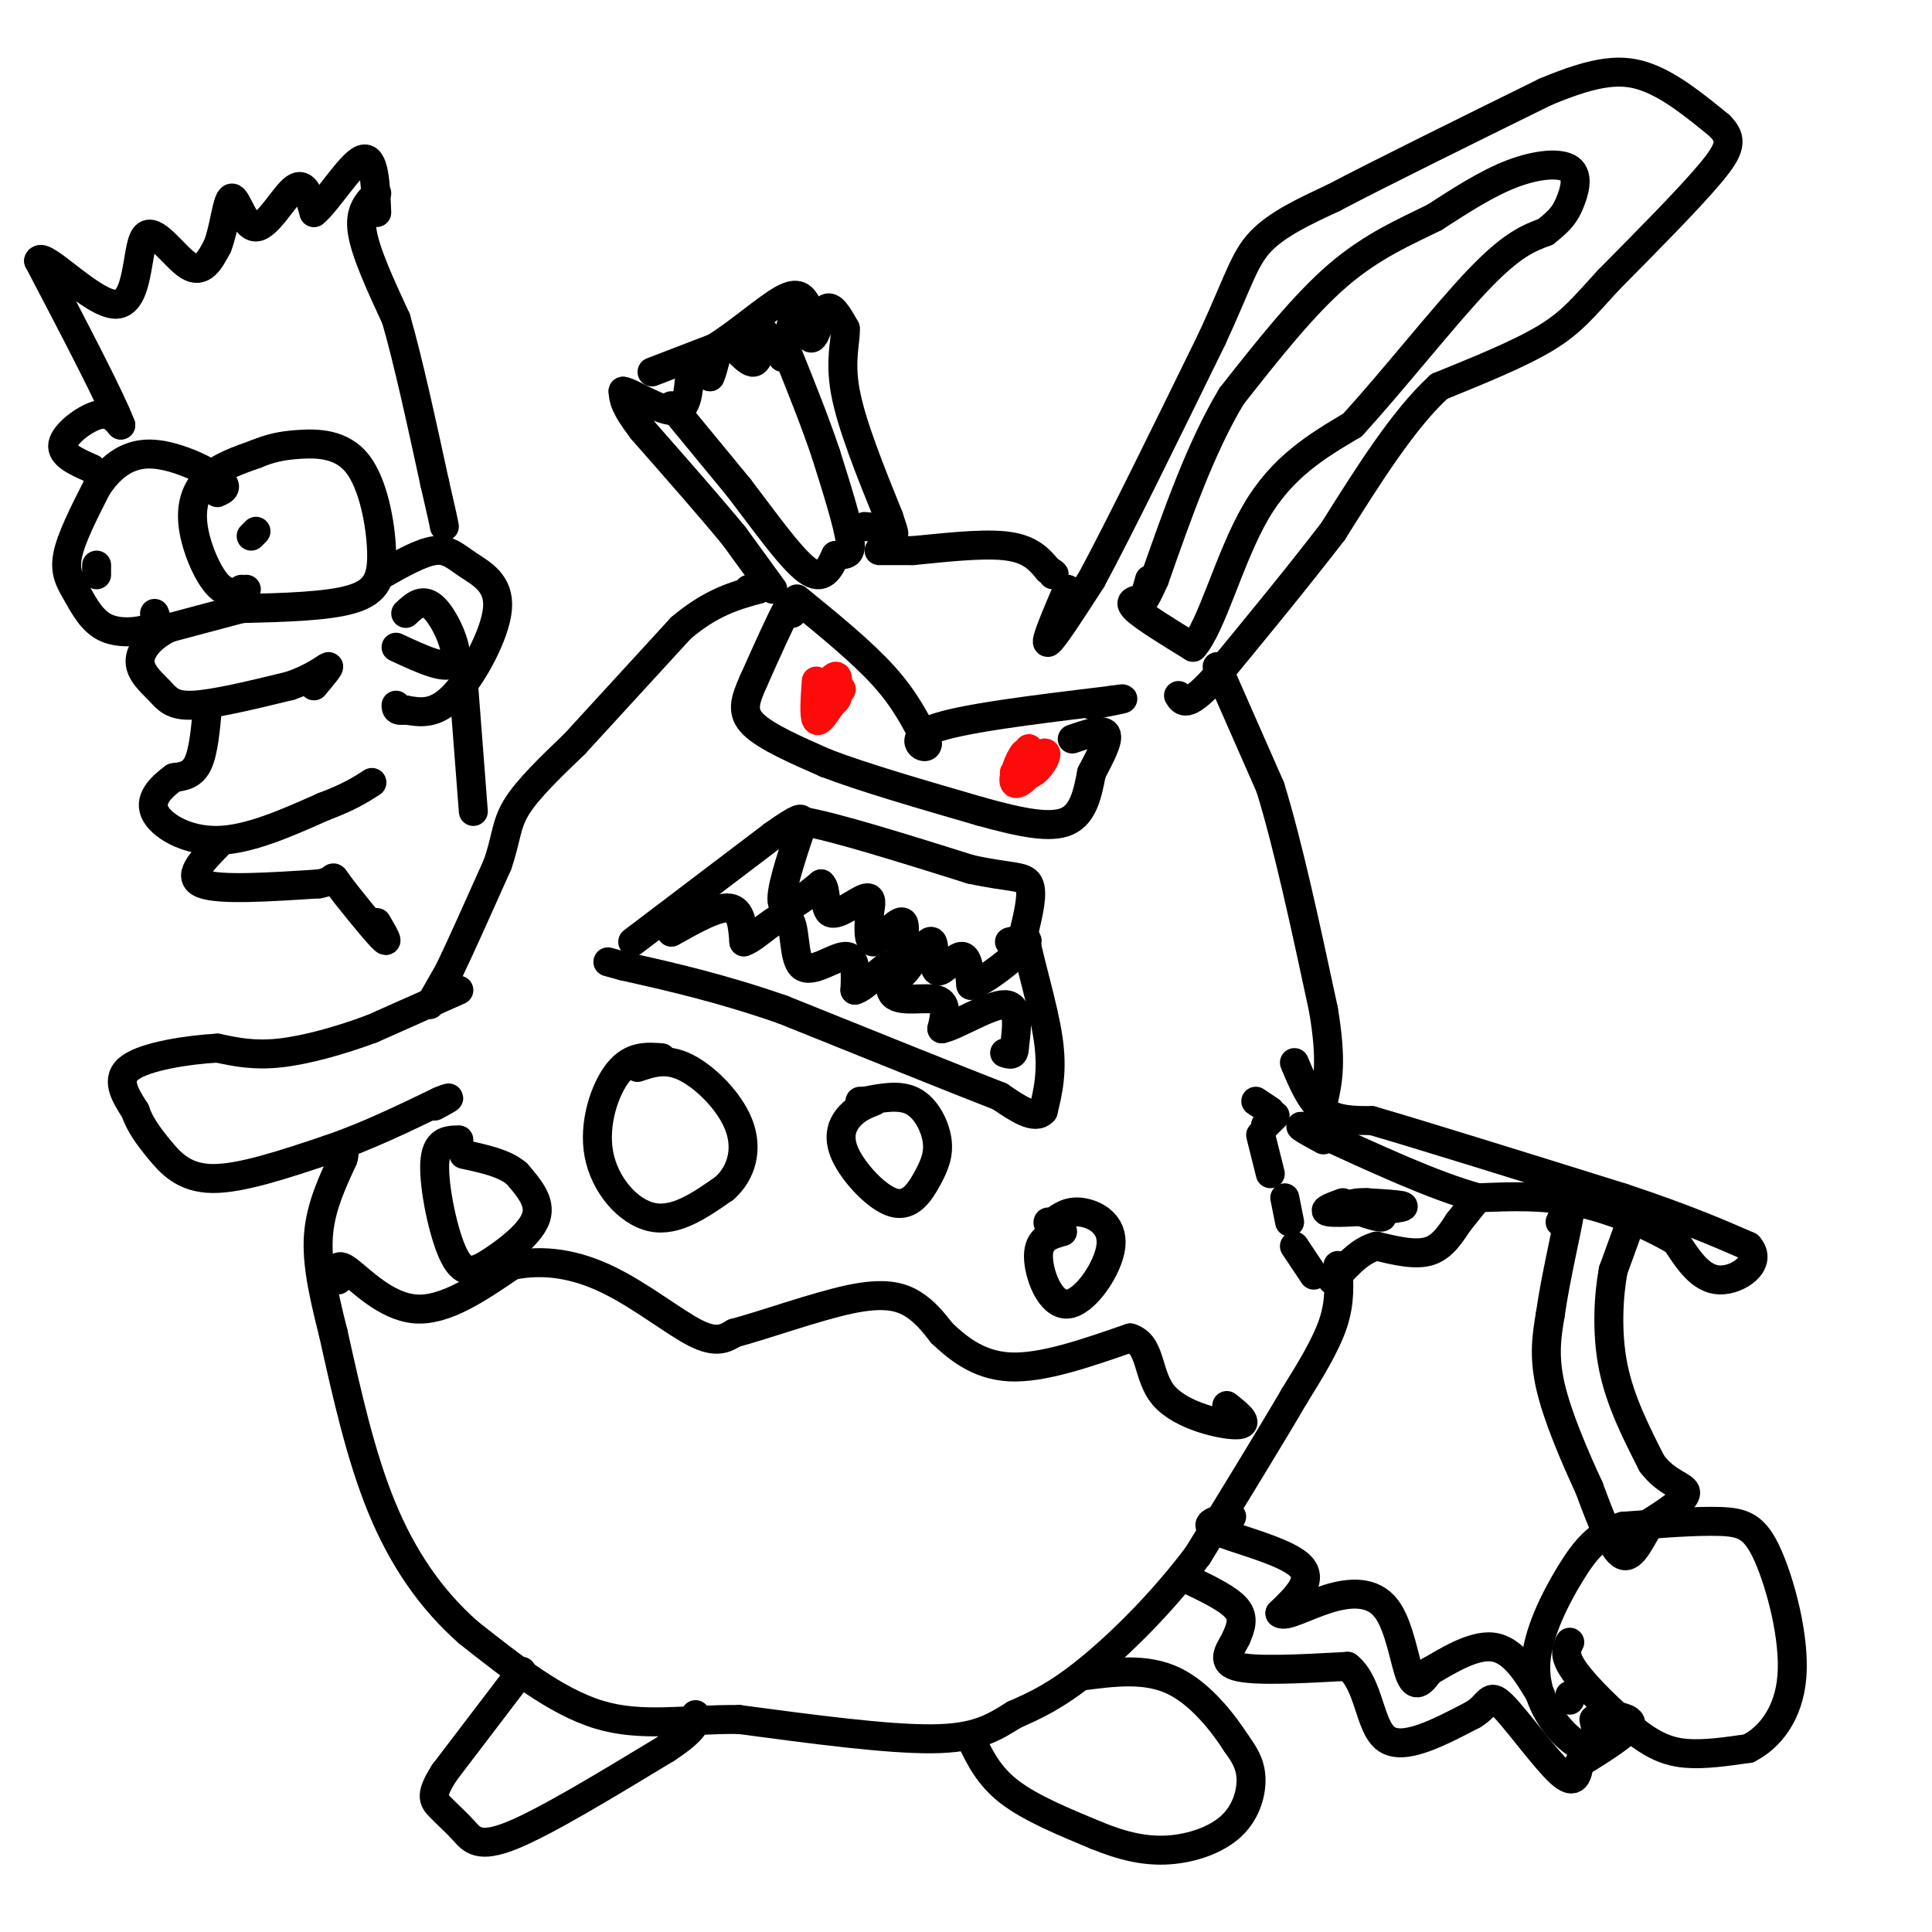 <svg viewBox='0 0 400 400' version='1.1' xmlns='http://www.w3.org/2000/svg' xmlns:xlink='http://www.w3.org/1999/xlink'><g fill='none' stroke='#000000' stroke-width='6' stroke-linecap='round' stroke-linejoin='round'><path d='M89,208c0.000,0.000 4.000,-7.000 4,-7'/><path d='M93,201c2.333,-4.833 6.167,-13.417 10,-22'/><path d='M103,179c1.911,-5.511 1.689,-8.289 4,-12c2.311,-3.711 7.156,-8.356 12,-13'/><path d='M119,154c5.667,-6.167 13.833,-15.083 22,-24'/><path d='M141,130c6.333,-5.333 11.167,-6.667 16,-8'/><path d='M157,122c2.333,-1.333 0.167,-0.667 -2,0'/><path d='M182,114c0.000,0.000 7.000,0.000 7,0'/><path d='M189,114c4.911,-0.444 13.689,-1.556 19,-1c5.311,0.556 7.156,2.778 9,5'/><path d='M217,118c1.667,1.000 1.333,1.000 1,1'/><path d='M252,138c0.000,0.000 11.000,25.000 11,25'/><path d='M263,163c3.667,11.833 7.333,28.917 11,46'/><path d='M274,209c1.833,10.833 0.917,14.917 0,19'/><path d='M277,262c0.250,3.750 0.500,7.500 -1,12c-1.500,4.500 -4.750,9.750 -8,15'/><path d='M268,289c-4.667,8.000 -12.333,20.500 -20,33'/><path d='M248,322c-7.556,10.067 -16.444,18.733 -23,24c-6.556,5.267 -10.778,7.133 -15,9'/><path d='M210,355c-4.333,2.689 -7.667,4.911 -17,5c-9.333,0.089 -24.667,-1.956 -40,-4'/><path d='M153,356c-11.467,-0.089 -20.133,1.689 -29,-1c-8.867,-2.689 -17.933,-9.844 -27,-17'/><path d='M97,338c-7.756,-6.822 -13.644,-15.378 -18,-26c-4.356,-10.622 -7.178,-23.311 -10,-36'/><path d='M69,276c-2.444,-9.600 -3.556,-15.600 -3,-21c0.556,-5.400 2.778,-10.200 5,-15'/><path d='M71,240c0.667,-2.167 -0.167,-0.083 -1,2'/><path d='M95,205c0.000,0.000 -18.000,8.000 -18,8'/><path d='M77,213c-6.444,2.400 -13.556,4.400 -19,5c-5.444,0.600 -9.222,-0.200 -13,-1'/><path d='M45,217c-6.067,0.333 -14.733,1.667 -18,4c-3.267,2.333 -1.133,5.667 1,9'/><path d='M28,230c0.917,2.774 2.708,5.208 5,8c2.292,2.792 5.083,5.940 11,6c5.917,0.060 14.958,-2.970 24,-6'/><path d='M68,238c7.833,-2.667 15.417,-6.333 23,-10'/><path d='M91,228c3.667,-1.500 1.333,-0.250 -1,1'/><path d='M131,195c0.000,0.000 29.000,-22.000 29,-22'/><path d='M160,173c5.833,-4.167 5.917,-3.583 6,-3'/><path d='M166,170c6.833,1.167 20.917,5.583 35,10'/><path d='M201,180c8.156,1.778 11.044,1.222 12,3c0.956,1.778 -0.022,5.889 -1,10'/><path d='M212,193c1.000,5.778 4.000,15.222 5,22c1.000,6.778 0.000,10.889 -1,15'/><path d='M216,230c-1.667,2.000 -5.333,-0.500 -9,-3'/><path d='M207,227c-9.000,-3.500 -27.000,-10.750 -45,-18'/><path d='M162,209c-13.000,-4.500 -23.000,-6.750 -33,-9'/><path d='M129,200c-5.500,-1.500 -2.750,-0.750 0,0'/><path d='M166,171c-2.333,7.000 -4.667,14.000 -4,16c0.667,2.000 4.333,-1.000 8,-4'/><path d='M170,183c1.286,0.952 0.500,5.333 2,6c1.500,0.667 5.286,-2.381 7,-3c1.714,-0.619 1.357,1.190 1,3'/><path d='M180,189c-0.008,2.231 -0.528,6.309 1,6c1.528,-0.309 5.104,-5.006 6,-4c0.896,1.006 -0.887,7.716 -1,10c-0.113,2.284 1.443,0.142 3,-2'/><path d='M189,199c1.383,-1.646 3.340,-4.761 4,-4c0.660,0.761 0.024,5.397 1,6c0.976,0.603 3.565,-2.828 5,-3c1.435,-0.172 1.718,2.914 2,6'/><path d='M201,204c2.889,-0.800 9.111,-5.800 11,-8c1.889,-2.200 -0.556,-1.600 -3,-1'/><path d='M139,193c4.750,-2.667 9.500,-5.333 12,-5c2.500,0.333 2.750,3.667 3,7'/><path d='M154,195c2.458,-0.710 7.102,-5.984 9,-5c1.898,0.984 1.049,8.226 3,10c1.951,1.774 6.700,-1.922 9,-2c2.300,-0.078 2.150,3.461 2,7'/><path d='M177,205c1.974,-0.416 5.911,-4.957 7,-5c1.089,-0.043 -0.668,4.411 1,6c1.668,1.589 6.762,0.311 9,1c2.238,0.689 1.619,3.344 1,6'/><path d='M195,213c2.956,-0.578 9.844,-5.022 13,-5c3.156,0.022 2.578,4.511 2,9'/><path d='M210,217c0.000,1.667 -1.000,1.333 -2,1'/><path d='M165,124c6.750,5.500 13.500,11.000 18,16c4.500,5.000 6.750,9.500 9,14'/><path d='M192,154c-0.022,1.778 -4.578,-0.778 1,-3c5.578,-2.222 21.289,-4.111 37,-6'/><path d='M230,145c5.500,-0.833 0.750,0.083 -4,1'/><path d='M164,127c0.000,0.000 -1.000,-1.000 -1,-1'/><path d='M163,126c-1.333,2.333 -4.167,8.667 -7,15'/><path d='M156,141c-1.756,3.978 -2.644,6.422 0,9c2.644,2.578 8.822,5.289 15,8'/><path d='M171,158c7.833,3.000 19.917,6.500 32,10'/><path d='M203,168c8.756,2.444 14.644,3.556 18,2c3.356,-1.556 4.178,-5.778 5,-10'/><path d='M226,160c1.756,-3.378 3.644,-6.822 3,-8c-0.644,-1.178 -3.822,-0.089 -7,1'/></g>
<g fill='none' stroke='#FD0A0A' stroke-width='6' stroke-linecap='round' stroke-linejoin='round'><path d='M169,141c-0.250,3.583 -0.500,7.167 0,8c0.500,0.833 1.750,-1.083 3,-3'/><path d='M172,146c1.000,-2.193 2.000,-6.175 1,-6c-1.000,0.175 -4.000,4.509 -4,6c0.000,1.491 3.000,0.140 4,-1c1.000,-1.140 0.000,-2.070 -1,-3'/><path d='M172,142c-0.869,1.226 -2.542,5.792 -2,6c0.542,0.208 3.298,-3.940 4,-5c0.702,-1.060 -0.649,0.970 -2,3'/><path d='M213,155c-0.684,2.092 -1.368,4.184 -1,5c0.368,0.816 1.789,0.357 3,-1c1.211,-1.357 2.211,-3.611 1,-3c-1.211,0.611 -4.634,4.088 -5,5c-0.366,0.912 2.324,-0.739 3,-2c0.676,-1.261 -0.662,-2.130 -2,-3'/><path d='M212,156c-0.992,1.016 -2.472,5.056 -2,6c0.472,0.944 2.896,-1.207 4,-3c1.104,-1.793 0.887,-3.226 0,-3c-0.887,0.226 -2.443,2.113 -4,4'/></g>
<g fill='none' stroke='#000000' stroke-width='6' stroke-linecap='round' stroke-linejoin='round'><path d='M221,122c-2.417,5.667 -4.833,11.333 -4,11c0.833,-0.333 4.917,-6.667 9,-13'/><path d='M226,120c5.667,-10.500 15.333,-30.250 25,-50'/><path d='M251,70c5.444,-11.822 6.556,-16.378 10,-20c3.444,-3.622 9.222,-6.311 15,-9'/><path d='M276,41c9.833,-5.167 26.917,-13.583 44,-22'/><path d='M320,19c10.844,-4.533 15.956,-4.867 21,-3c5.044,1.867 10.022,5.933 15,10'/><path d='M356,26c2.822,2.800 2.378,4.800 -2,10c-4.378,5.200 -12.689,13.600 -21,22'/><path d='M333,58c-5.178,5.644 -7.622,8.756 -13,12c-5.378,3.244 -13.689,6.622 -22,10'/><path d='M298,80c-7.333,6.667 -14.667,18.333 -22,30'/><path d='M276,110c-7.833,10.167 -16.417,20.583 -25,31'/><path d='M251,141c-5.333,5.667 -6.167,4.333 -7,3'/><path d='M237,124c-1.833,0.167 -3.667,0.333 -2,2c1.667,1.667 6.833,4.833 12,8'/><path d='M247,134c3.867,-4.178 7.533,-18.622 13,-28c5.467,-9.378 12.733,-13.689 20,-18'/><path d='M280,88c8.267,-9.022 18.933,-22.578 26,-30c7.067,-7.422 10.533,-8.711 14,-10'/><path d='M320,48c3.158,-2.494 4.053,-3.730 5,-6c0.947,-2.270 1.947,-5.573 0,-7c-1.947,-1.427 -6.842,-0.979 -12,1c-5.158,1.979 -10.579,5.490 -16,9'/><path d='M297,45c-5.956,2.956 -12.844,5.844 -20,12c-7.156,6.156 -14.578,15.578 -22,25'/><path d='M255,82c-6.333,10.500 -11.167,24.250 -16,38'/><path d='M239,120c-2.833,6.333 -1.917,3.167 -1,0'/><path d='M160,122c0.000,0.000 -8.000,-11.000 -8,-11'/><path d='M152,111c-4.500,-5.500 -11.750,-13.750 -19,-22'/><path d='M133,89c-3.833,-5.000 -3.917,-6.500 -4,-8'/><path d='M129,81c1.738,0.155 8.083,4.542 11,4c2.917,-0.542 2.405,-6.012 3,-8c0.595,-1.988 2.298,-0.494 4,1'/><path d='M147,78c0.961,-1.785 1.362,-6.749 3,-7c1.638,-0.251 4.511,4.211 6,4c1.489,-0.211 1.593,-5.095 2,-6c0.407,-0.905 1.116,2.170 2,3c0.884,0.830 1.942,-0.585 3,-2'/><path d='M163,70c0.770,-1.853 1.196,-5.486 2,-5c0.804,0.486 1.986,5.093 3,5c1.014,-0.093 1.861,-4.884 3,-6c1.139,-1.116 2.569,1.442 4,4'/><path d='M175,68c0.222,2.356 -1.222,6.244 0,13c1.222,6.756 5.111,16.378 9,26'/><path d='M184,107c1.622,4.756 1.178,3.644 0,3c-1.178,-0.644 -3.089,-0.822 -5,-1'/><path d='M135,77c0.000,0.000 13.000,-5.000 13,-5'/><path d='M148,72c4.911,-3.044 10.689,-8.156 14,-10c3.311,-1.844 4.156,-0.422 5,1'/><path d='M139,84c0.000,0.000 14.000,17.000 14,17'/><path d='M153,101c5.022,6.556 10.578,14.444 14,17c3.422,2.556 4.711,-0.222 6,-3'/><path d='M173,115c1.822,-0.333 3.378,0.333 3,-3c-0.378,-3.333 -2.689,-10.667 -5,-18'/><path d='M171,94c-2.167,-6.500 -5.083,-13.750 -8,-21'/><path d='M163,73c-1.500,-3.333 -1.250,-1.167 -1,1'/><path d='M268,220c1.667,4.000 3.333,8.000 6,10c2.667,2.000 6.333,2.000 10,2'/><path d='M284,232c10.333,3.000 31.167,9.500 52,16'/><path d='M336,248c13.000,4.333 19.500,7.167 26,10'/><path d='M362,258c3.111,3.467 -2.111,7.133 -6,7c-3.889,-0.133 -6.444,-4.067 -9,-8'/><path d='M347,257c-4.911,-2.978 -12.689,-6.422 -20,-8c-7.311,-1.578 -14.156,-1.289 -21,-1'/><path d='M306,248c-9.167,-2.500 -21.583,-8.250 -34,-14'/><path d='M272,234c-5.333,-2.000 -1.667,0.000 2,2'/><path d='M338,252c0.000,0.000 -4.000,11.000 -4,11'/><path d='M334,263c-0.978,5.267 -1.422,12.933 0,20c1.422,7.067 4.711,13.533 8,20'/><path d='M342,303c3.111,4.178 6.889,4.622 7,6c0.111,1.378 -3.444,3.689 -7,6'/><path d='M342,315c-2.111,3.111 -3.889,7.889 -6,7c-2.111,-0.889 -4.556,-7.444 -7,-14'/><path d='M329,308c-2.867,-6.178 -6.533,-14.622 -8,-21c-1.467,-6.378 -0.733,-10.689 0,-15'/><path d='M321,272c0.978,-7.089 3.422,-17.311 4,-21c0.578,-3.689 -0.711,-0.844 -2,2'/><path d='M306,248c0.000,0.000 -4.000,5.000 -4,5'/><path d='M302,253c-1.467,2.156 -3.133,5.044 -6,6c-2.867,0.956 -6.933,-0.022 -11,-1'/><path d='M285,258c-3.167,0.833 -5.583,3.417 -8,6'/><path d='M277,264c-1.500,1.167 -1.250,1.083 -1,1'/><path d='M278,249c-2.556,0.933 -5.111,1.867 -2,2c3.111,0.133 11.889,-0.533 14,-1c2.111,-0.467 -2.444,-0.733 -7,-1'/><path d='M283,249c-2.167,-0.083 -4.083,0.208 -3,1c1.083,0.792 5.167,2.083 6,2c0.833,-0.083 -1.583,-1.542 -4,-3'/><path d='M260,228c0.000,0.000 3.000,2.000 3,2'/><path d='M264,231c0.000,0.000 -2.000,2.000 -2,2'/><path d='M261,235c0.000,0.000 2.000,8.000 2,8'/><path d='M266,248c0.000,0.000 1.000,5.000 1,5'/><path d='M268,258c0.000,0.000 4.000,6.000 4,6'/><path d='M70,265c-0.267,-1.933 -0.533,-3.867 2,-2c2.533,1.867 7.867,7.533 14,8c6.133,0.467 13.067,-4.267 20,-9'/><path d='M106,262c6.643,-1.369 13.250,-0.292 20,3c6.750,3.292 13.643,8.798 18,11c4.357,2.202 6.179,1.101 8,0'/><path d='M152,276c5.964,-1.571 16.875,-5.500 24,-7c7.125,-1.500 10.464,-0.571 13,1c2.536,1.571 4.268,3.786 6,6'/><path d='M195,276c2.933,2.756 7.267,6.644 14,7c6.733,0.356 15.867,-2.822 25,-6'/><path d='M234,277c4.536,1.381 3.375,7.833 7,12c3.625,4.167 12.036,6.048 15,6c2.964,-0.048 0.482,-2.024 -2,-4'/><path d='M95,236c-2.402,0.049 -4.804,0.099 -5,5c-0.196,4.901 1.813,14.654 4,19c2.187,4.346 4.550,3.285 8,1c3.450,-2.285 7.986,-5.796 9,-9c1.014,-3.204 -1.493,-6.102 -4,-9'/><path d='M107,243c-2.500,-2.167 -6.750,-3.083 -11,-4'/><path d='M137,219c-3.113,-0.232 -6.226,-0.464 -9,3c-2.774,3.464 -5.208,10.625 -4,17c1.208,6.375 6.060,11.964 11,13c4.940,1.036 9.970,-2.482 15,-6'/><path d='M150,246c3.536,-3.155 4.875,-8.042 3,-13c-1.875,-4.958 -6.964,-9.988 -11,-12c-4.036,-2.012 -7.018,-1.006 -10,0'/><path d='M181,228c-1.747,0.693 -3.495,1.386 -5,3c-1.505,1.614 -2.768,4.147 -1,8c1.768,3.853 6.568,9.024 10,10c3.432,0.976 5.497,-2.244 7,-5c1.503,-2.756 2.443,-5.050 2,-8c-0.443,-2.950 -2.269,-6.557 -5,-8c-2.731,-1.443 -6.365,-0.721 -10,0'/><path d='M179,228c-1.667,0.000 -0.833,0.000 0,0'/><path d='M220,255c-2.482,0.676 -4.963,1.352 -5,5c-0.037,3.648 2.372,10.266 6,10c3.628,-0.266 8.477,-7.418 9,-12c0.523,-4.582 -3.279,-6.595 -6,-7c-2.721,-0.405 -4.360,0.797 -6,2'/><path d='M218,253c-1.167,0.333 -1.083,0.167 -1,0'/><path d='M108,346c0.000,0.000 -16.000,21.000 -16,21'/><path d='M92,367c-2.947,4.604 -2.316,5.616 -1,7c1.316,1.384 3.316,3.142 5,5c1.684,1.858 3.053,3.817 10,1c6.947,-2.817 19.474,-10.408 32,-18'/><path d='M138,362c6.333,-4.167 6.167,-5.583 6,-7'/><path d='M201,360c1.833,3.833 3.667,7.667 8,11c4.333,3.333 11.167,6.167 18,9'/><path d='M227,380c5.467,2.238 10.136,3.332 15,3c4.864,-0.332 9.925,-2.089 13,-5c3.075,-2.911 4.164,-6.974 4,-10c-0.164,-3.026 -1.582,-5.013 -3,-7'/><path d='M256,361c-2.511,-3.933 -7.289,-10.267 -13,-13c-5.711,-2.733 -12.356,-1.867 -19,-1'/><path d='M246,327c4.167,2.000 8.333,4.000 10,6c1.667,2.000 0.833,4.000 0,6'/><path d='M256,339c-1.022,2.267 -3.578,4.933 0,6c3.578,1.067 13.289,0.533 23,0'/><path d='M279,345c4.556,3.556 4.444,12.444 8,15c3.556,2.556 10.778,-1.222 18,-5'/><path d='M305,355c3.476,-2.083 3.167,-4.792 6,-2c2.833,2.792 8.810,11.083 12,14c3.190,2.917 3.595,0.458 4,-2'/><path d='M327,365c2.548,-1.500 6.917,-4.250 9,-6c2.083,-1.750 1.881,-2.500 1,-3c-0.881,-0.500 -2.440,-0.750 -4,-1'/><path d='M255,314c-3.244,0.711 -6.489,1.422 -3,3c3.489,1.578 13.711,4.022 17,7c3.289,2.978 -0.356,6.489 -4,10'/><path d='M265,334c0.986,0.973 5.450,-1.595 10,-3c4.550,-1.405 9.187,-1.648 12,2c2.813,3.648 3.804,11.185 5,14c1.196,2.815 2.598,0.907 4,-1'/><path d='M296,346c3.067,-1.711 8.733,-5.489 13,-5c4.267,0.489 7.133,5.244 10,10'/><path d='M325,351c0.000,0.000 0.000,1.000 0,1'/><path d='M325,340c-0.685,1.333 -1.369,2.667 1,6c2.369,3.333 7.792,8.667 12,12c4.208,3.333 7.202,4.667 11,5c3.798,0.333 8.399,-0.333 13,-1'/><path d='M362,362c4.257,-2.152 8.399,-7.030 9,-15c0.601,-7.970 -2.338,-19.030 -5,-25c-2.662,-5.970 -5.046,-6.848 -10,-7c-4.954,-0.152 -12.477,0.424 -20,1'/><path d='M336,316c-5.109,1.532 -7.883,4.864 -11,10c-3.117,5.136 -6.578,12.078 -7,18c-0.422,5.922 2.194,10.825 5,14c2.806,3.175 5.802,4.621 7,4c1.198,-0.621 0.599,-3.311 0,-6'/><path d='M50,126c0.000,0.000 -15.000,4.000 -15,4'/><path d='M35,130c-3.874,1.901 -6.059,4.654 -6,7c0.059,2.346 2.362,4.285 4,6c1.638,1.715 2.611,3.204 7,3c4.389,-0.204 12.195,-2.102 20,-4'/><path d='M60,142c5.022,-1.689 7.578,-3.911 8,-4c0.422,-0.089 -1.289,1.956 -3,4'/><path d='M43,146c-0.417,4.750 -0.833,9.500 -2,12c-1.167,2.500 -3.083,2.750 -5,3'/><path d='M36,161c-2.190,1.607 -5.167,4.125 -4,7c1.167,2.875 6.476,6.107 13,6c6.524,-0.107 14.262,-3.554 22,-7'/><path d='M67,167c5.333,-2.000 7.667,-3.500 10,-5'/><path d='M45,175c-3.250,3.333 -6.500,6.667 -3,8c3.500,1.333 13.750,0.667 24,0'/><path d='M66,183c4.071,-0.690 2.250,-2.417 4,0c1.750,2.417 7.071,8.976 9,11c1.929,2.024 0.464,-0.488 -1,-3'/><path d='M98,168c0.000,0.000 -2.000,-26.000 -2,-26'/><path d='M79,119c4.094,-2.319 8.188,-4.638 11,-5c2.812,-0.362 4.341,1.233 7,3c2.659,1.767 6.447,3.707 6,9c-0.447,5.293 -5.128,13.941 -9,18c-3.872,4.059 -6.936,3.530 -10,3'/><path d='M84,147c-2.000,0.333 -2.000,-0.333 -2,-1'/><path d='M84,127c1.822,-1.711 3.644,-3.422 6,-1c2.356,2.422 5.244,8.978 4,11c-1.244,2.022 -6.622,-0.489 -12,-3'/><path d='M51,122c-1.940,0.667 -3.881,1.333 -6,-1c-2.119,-2.333 -4.417,-7.667 -5,-12c-0.583,-4.333 0.548,-7.667 3,-10c2.452,-2.333 6.226,-3.667 10,-5'/><path d='M53,94c2.944,-1.218 5.306,-1.763 9,-2c3.694,-0.237 8.722,-0.167 12,4c3.278,4.167 4.806,12.429 5,18c0.194,5.571 -0.944,8.449 -6,10c-5.056,1.551 -14.028,1.776 -23,2'/><path d='M50,126c-3.833,-0.333 -1.917,-2.167 0,-4'/><path d='M53,110c0.000,0.000 -1.000,1.000 -1,1'/><path d='M32,127c0.440,1.097 0.880,2.195 -1,3c-1.880,0.805 -6.081,1.319 -9,0c-2.919,-1.319 -4.555,-4.470 -6,-7c-1.445,-2.530 -2.699,-4.437 -2,-8c0.699,-3.563 3.349,-8.781 6,-14'/><path d='M20,101c2.583,-4.012 6.042,-7.042 11,-7c4.958,0.042 11.417,3.155 14,5c2.583,1.845 1.292,2.423 0,3'/><path d='M20,119c0.000,0.000 0.000,-2.000 0,-2'/><path d='M19,97c-3.200,-1.400 -6.400,-2.800 -6,-5c0.400,-2.200 4.400,-5.200 7,-6c2.600,-0.800 3.800,0.600 5,2'/><path d='M25,88c-2.000,-5.333 -9.500,-19.667 -17,-34'/><path d='M8,54c0.754,-2.265 11.140,9.073 16,9c4.860,-0.073 4.193,-11.558 6,-14c1.807,-2.442 6.088,4.159 9,6c2.912,1.841 4.456,-1.080 6,-4'/><path d='M45,51c1.419,-3.391 1.968,-9.868 3,-10c1.032,-0.132 2.547,6.080 5,6c2.453,-0.080 5.844,-6.451 8,-8c2.156,-1.549 3.078,1.726 4,5'/><path d='M65,44c2.711,-2.156 7.489,-10.044 10,-11c2.511,-0.956 2.756,5.022 3,11'/><path d='M78,40c-1.833,1.833 -3.667,3.667 -3,8c0.667,4.333 3.833,11.167 7,18'/><path d='M82,66c2.500,8.667 5.250,21.333 8,34'/><path d='M90,100c1.667,7.167 1.833,8.083 2,9'/></g>
</svg>